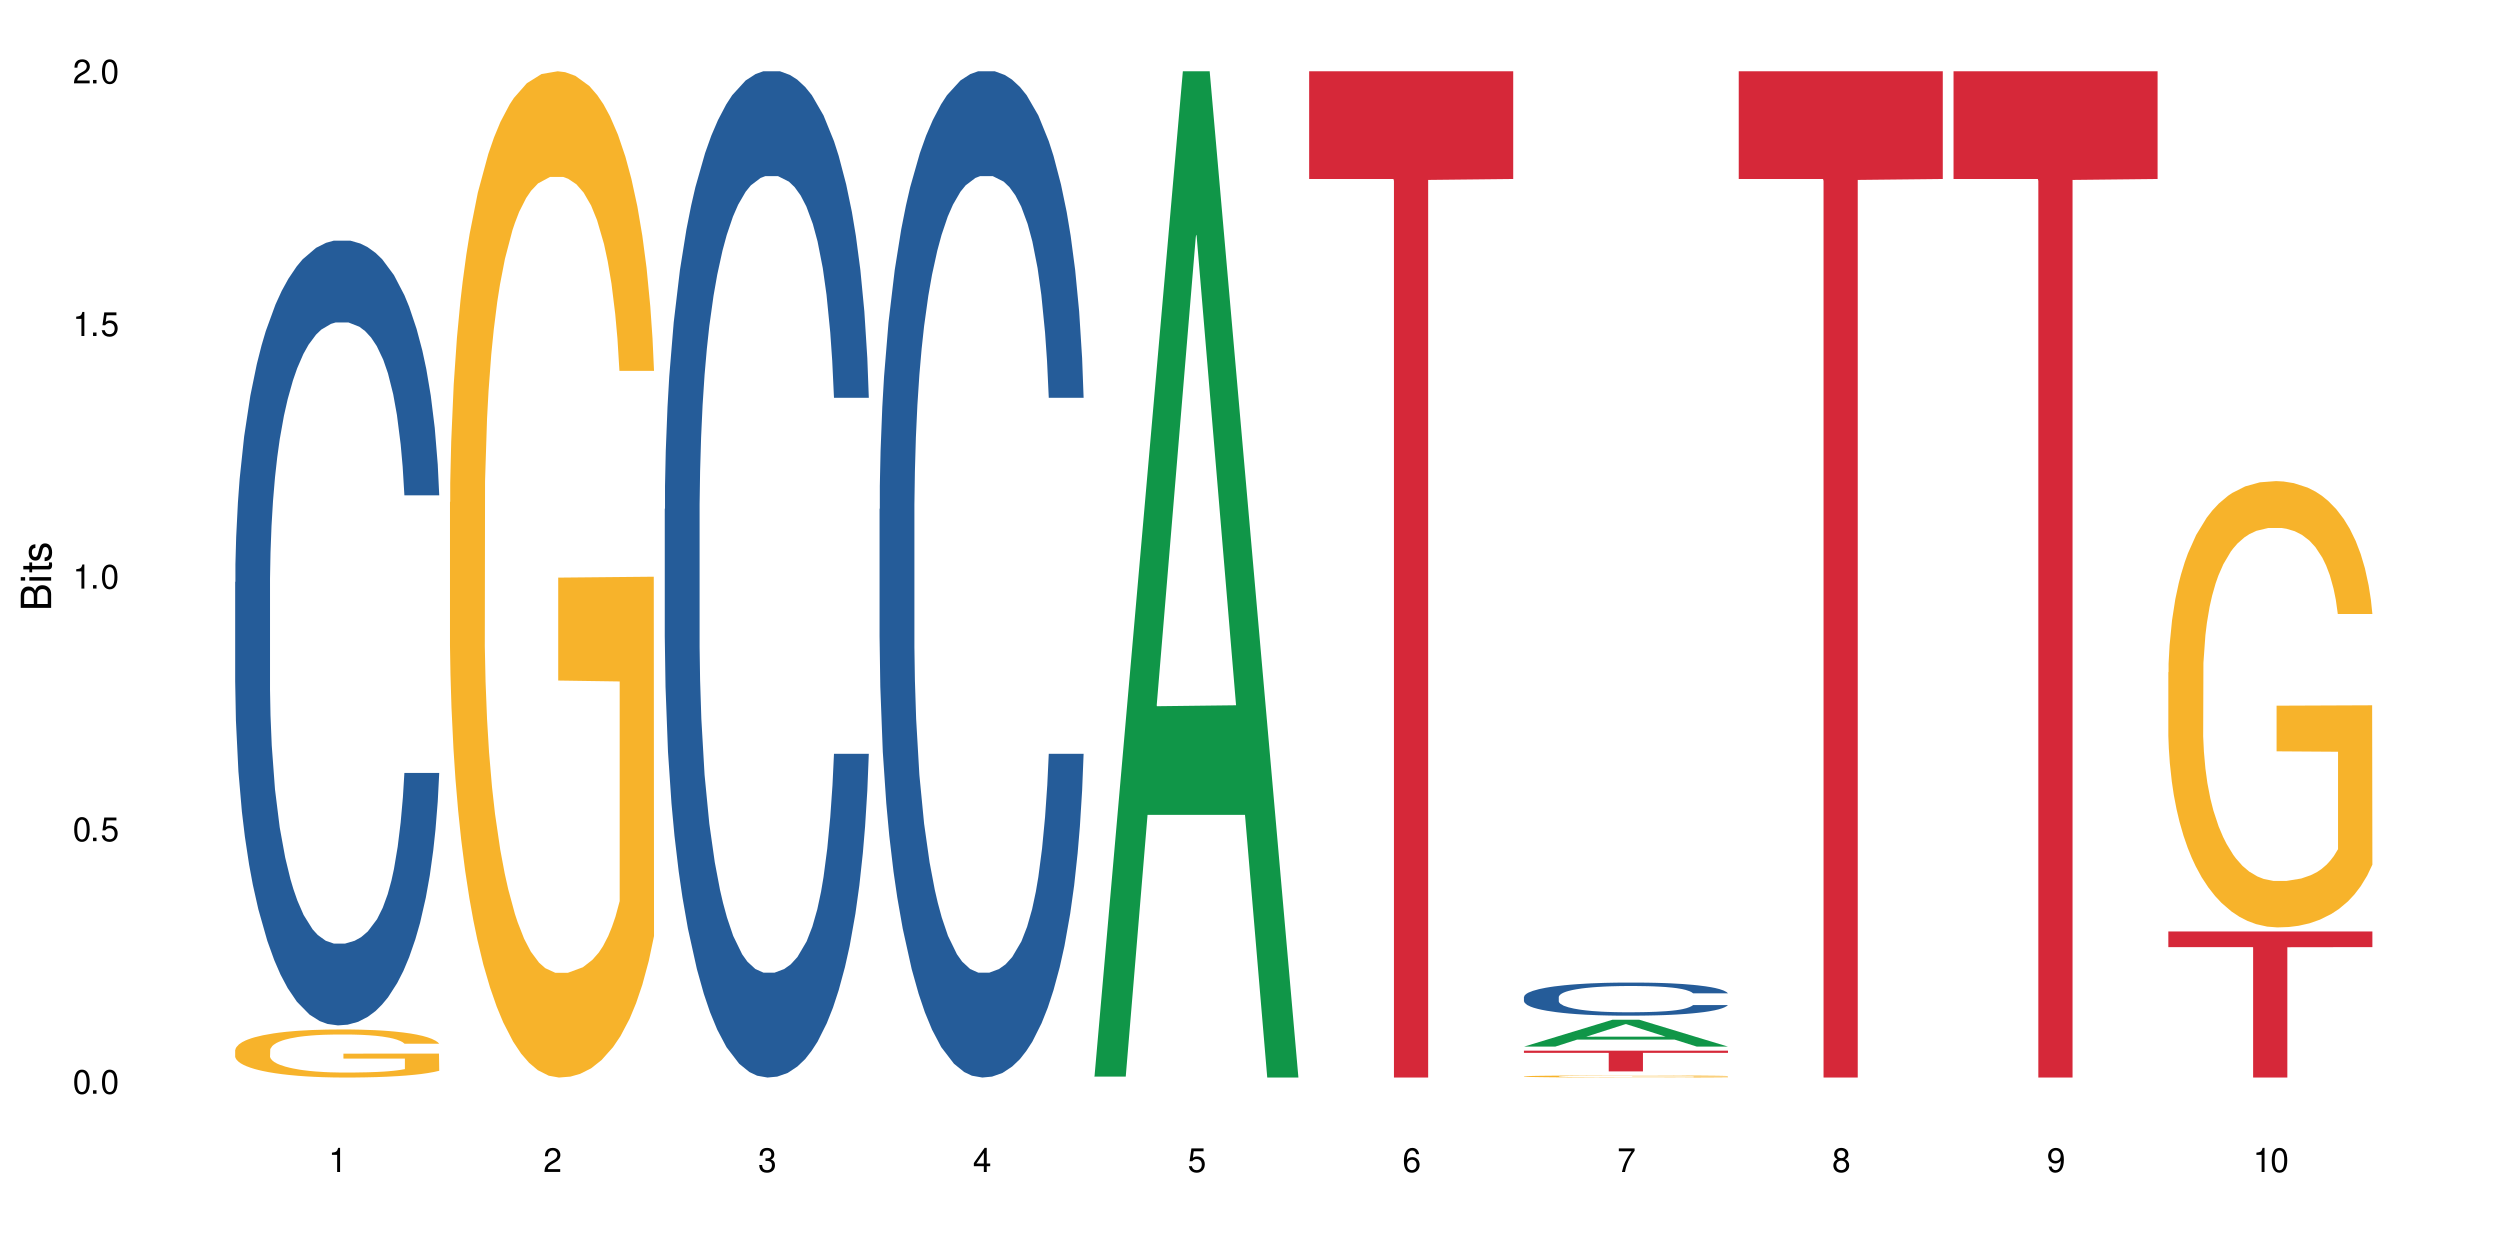 <?xml version="1.0" encoding="UTF-8"?>
<svg xmlns="http://www.w3.org/2000/svg" xmlns:xlink="http://www.w3.org/1999/xlink" width="720" height="360" viewBox="0 0 720 360">
<defs>
<g>
<g id="glyph-0-0">
</g>
<g id="glyph-0-1">
<path d="M 2.641 -6.938 C 2 -6.938 1.422 -6.656 1.078 -6.172 C 0.641 -5.562 0.406 -4.641 0.406 -3.359 C 0.406 -1.016 1.188 0.219 2.641 0.219 C 4.078 0.219 4.859 -1.016 4.859 -3.297 C 4.859 -4.641 4.656 -5.547 4.203 -6.172 C 3.844 -6.656 3.281 -6.938 2.641 -6.938 Z M 2.641 -6.188 C 3.547 -6.188 4 -5.25 4 -3.375 C 4 -1.406 3.562 -0.484 2.625 -0.484 C 1.734 -0.484 1.281 -1.438 1.281 -3.344 C 1.281 -5.25 1.734 -6.188 2.641 -6.188 Z M 2.641 -6.188 "/>
</g>
<g id="glyph-0-2">
<path d="M 1.828 -1 L 0.828 -1 L 0.828 0 L 1.828 0 Z M 1.828 -1 "/>
</g>
<g id="glyph-0-3">
<path d="M 4.562 -6.797 L 1.062 -6.797 L 0.547 -3.094 L 1.328 -3.094 C 1.719 -3.562 2.047 -3.734 2.578 -3.734 C 3.484 -3.734 4.062 -3.109 4.062 -2.094 C 4.062 -1.125 3.484 -0.531 2.578 -0.531 C 1.828 -0.531 1.375 -0.906 1.188 -1.672 L 0.328 -1.672 C 0.453 -1.109 0.547 -0.844 0.75 -0.594 C 1.125 -0.078 1.828 0.219 2.594 0.219 C 3.969 0.219 4.922 -0.781 4.922 -2.219 C 4.922 -3.562 4.031 -4.484 2.719 -4.484 C 2.25 -4.484 1.859 -4.359 1.469 -4.062 L 1.734 -5.969 L 4.562 -5.969 Z M 4.562 -6.797 "/>
</g>
<g id="glyph-0-4">
<path d="M 2.484 -4.938 L 2.484 0 L 3.328 0 L 3.328 -6.938 L 2.766 -6.938 C 2.469 -5.875 2.281 -5.734 0.984 -5.562 L 0.984 -4.938 Z M 2.484 -4.938 "/>
</g>
<g id="glyph-0-5">
<path d="M 4.859 -0.828 L 1.281 -0.828 C 1.359 -1.406 1.672 -1.781 2.5 -2.281 L 3.469 -2.828 C 4.406 -3.344 4.906 -4.062 4.906 -4.906 C 4.906 -5.484 4.672 -6.031 4.266 -6.406 C 3.859 -6.766 3.375 -6.938 2.719 -6.938 C 1.859 -6.938 1.219 -6.625 0.844 -6.031 C 0.609 -5.672 0.5 -5.234 0.484 -4.531 L 1.328 -4.531 C 1.359 -5.016 1.406 -5.281 1.531 -5.516 C 1.75 -5.938 2.188 -6.203 2.703 -6.203 C 3.469 -6.203 4.031 -5.641 4.031 -4.891 C 4.031 -4.344 3.719 -3.859 3.125 -3.516 L 2.234 -3 C 0.812 -2.172 0.406 -1.531 0.328 -0.016 L 4.859 -0.016 Z M 4.859 -0.828 "/>
</g>
<g id="glyph-0-6">
<path d="M 2.125 -3.188 L 2.578 -3.188 C 3.5 -3.188 3.984 -2.766 3.984 -1.922 C 3.984 -1.062 3.469 -0.531 2.594 -0.531 C 1.656 -0.531 1.203 -1 1.156 -2.016 L 0.312 -2.016 C 0.344 -1.453 0.438 -1.094 0.609 -0.781 C 0.953 -0.109 1.625 0.219 2.547 0.219 C 3.953 0.219 4.859 -0.625 4.859 -1.938 C 4.859 -2.828 4.516 -3.297 3.703 -3.594 C 4.344 -3.844 4.656 -4.328 4.656 -5.031 C 4.656 -6.219 3.875 -6.938 2.578 -6.938 C 1.203 -6.938 0.484 -6.172 0.453 -4.703 L 1.297 -4.703 C 1.312 -5.125 1.344 -5.359 1.453 -5.578 C 1.641 -5.969 2.062 -6.203 2.594 -6.203 C 3.344 -6.203 3.797 -5.75 3.797 -5 C 3.797 -4.516 3.609 -4.219 3.25 -4.047 C 3.016 -3.953 2.703 -3.922 2.125 -3.906 Z M 2.125 -3.188 "/>
</g>
<g id="glyph-0-7">
<path d="M 3.141 -1.672 L 3.141 0 L 3.984 0 L 3.984 -1.672 L 4.984 -1.672 L 4.984 -2.438 L 3.984 -2.438 L 3.984 -6.938 L 3.359 -6.938 L 0.266 -2.578 L 0.266 -1.672 Z M 3.141 -2.438 L 1 -2.438 L 3.141 -5.5 Z M 3.141 -2.438 "/>
</g>
<g id="glyph-0-8">
<path d="M 4.781 -5.125 C 4.609 -6.266 3.891 -6.938 2.844 -6.938 C 2.094 -6.938 1.422 -6.578 1.031 -5.953 C 0.594 -5.266 0.406 -4.422 0.406 -3.172 C 0.406 -2 0.578 -1.25 0.984 -0.641 C 1.359 -0.078 1.953 0.219 2.703 0.219 C 3.984 0.219 4.922 -0.75 4.922 -2.094 C 4.922 -3.375 4.062 -4.281 2.844 -4.281 C 2.172 -4.281 1.641 -4.031 1.281 -3.516 C 1.281 -5.234 1.828 -6.188 2.797 -6.188 C 3.391 -6.188 3.797 -5.797 3.938 -5.125 Z M 2.734 -3.531 C 3.547 -3.531 4.062 -2.953 4.062 -2.031 C 4.062 -1.156 3.484 -0.531 2.703 -0.531 C 1.922 -0.531 1.328 -1.188 1.328 -2.078 C 1.328 -2.938 1.906 -3.531 2.734 -3.531 Z M 2.734 -3.531 "/>
</g>
<g id="glyph-0-9">
<path d="M 4.984 -6.797 L 0.438 -6.797 L 0.438 -5.969 L 4.109 -5.969 C 2.5 -3.656 1.828 -2.234 1.328 0 L 2.219 0 C 2.594 -2.172 3.453 -4.047 4.984 -6.094 Z M 4.984 -6.797 "/>
</g>
<g id="glyph-0-10">
<path d="M 3.75 -3.656 C 4.469 -4.094 4.688 -4.438 4.688 -5.078 C 4.688 -6.172 3.844 -6.938 2.641 -6.938 C 1.438 -6.938 0.594 -6.172 0.594 -5.094 C 0.594 -4.438 0.812 -4.094 1.516 -3.656 C 0.734 -3.266 0.359 -2.703 0.359 -1.922 C 0.359 -0.656 1.281 0.219 2.641 0.219 C 3.984 0.219 4.922 -0.656 4.922 -1.922 C 4.922 -2.703 4.531 -3.266 3.75 -3.656 Z M 2.641 -6.188 C 3.359 -6.188 3.812 -5.75 3.812 -5.062 C 3.812 -4.406 3.344 -3.984 2.641 -3.984 C 1.922 -3.984 1.453 -4.406 1.453 -5.078 C 1.453 -5.75 1.922 -6.188 2.641 -6.188 Z M 2.641 -3.266 C 3.484 -3.266 4.062 -2.719 4.062 -1.906 C 4.062 -1.078 3.484 -0.531 2.625 -0.531 C 1.797 -0.531 1.219 -1.094 1.219 -1.906 C 1.219 -2.719 1.781 -3.266 2.641 -3.266 Z M 2.641 -3.266 "/>
</g>
<g id="glyph-0-11">
<path d="M 0.516 -1.578 C 0.672 -0.453 1.406 0.219 2.438 0.219 C 3.188 0.219 3.859 -0.141 4.266 -0.766 C 4.688 -1.453 4.891 -2.297 4.891 -3.547 C 4.891 -4.719 4.703 -5.453 4.312 -6.078 C 3.938 -6.641 3.344 -6.938 2.594 -6.938 C 1.297 -6.938 0.359 -5.969 0.359 -4.625 C 0.359 -3.344 1.234 -2.453 2.453 -2.453 C 3.094 -2.453 3.578 -2.672 4.016 -3.203 C 4 -1.484 3.469 -0.531 2.5 -0.531 C 1.906 -0.531 1.484 -0.906 1.359 -1.578 Z M 2.578 -6.203 C 3.375 -6.203 3.969 -5.531 3.969 -4.641 C 3.969 -3.797 3.391 -3.188 2.547 -3.188 C 1.734 -3.188 1.234 -3.766 1.234 -4.688 C 1.234 -5.562 1.797 -6.203 2.578 -6.203 Z M 2.578 -6.203 "/>
</g>
<g id="glyph-1-0">
</g>
<g id="glyph-1-1">
<path d="M 0 -0.953 L 0 -4.891 C 0 -5.719 -0.234 -6.344 -0.734 -6.797 C -1.188 -7.234 -1.812 -7.469 -2.5 -7.469 C -3.547 -7.469 -4.188 -7 -4.625 -5.875 C -4.984 -6.688 -5.625 -7.094 -6.531 -7.094 C -7.172 -7.094 -7.734 -6.859 -8.141 -6.391 C -8.562 -5.922 -8.75 -5.344 -8.75 -4.5 L -8.75 -0.953 Z M -4.984 -2.062 L -7.766 -2.062 L -7.766 -4.219 C -7.766 -4.844 -7.688 -5.203 -7.453 -5.5 C -7.219 -5.812 -6.859 -5.969 -6.375 -5.969 C -5.891 -5.969 -5.531 -5.812 -5.297 -5.5 C -5.062 -5.203 -4.984 -4.844 -4.984 -4.219 Z M -0.984 -2.062 L -4 -2.062 L -4 -4.781 C -4 -5.766 -3.438 -6.359 -2.484 -6.359 C -1.547 -6.359 -0.984 -5.766 -0.984 -4.781 Z M -0.984 -2.062 "/>
</g>
<g id="glyph-1-2">
<path d="M -6.281 -1.797 L -6.281 -0.797 L 0 -0.797 L 0 -1.797 Z M -8.75 -1.797 L -8.75 -0.797 L -7.484 -0.797 L -7.484 -1.797 Z M -8.75 -1.797 "/>
</g>
<g id="glyph-1-3">
<path d="M -6.281 -3.047 L -6.281 -2.016 L -8.016 -2.016 L -8.016 -1.016 L -6.281 -1.016 L -6.281 -0.172 L -5.469 -0.172 L -5.469 -1.016 L -0.719 -1.016 C -0.078 -1.016 0.281 -1.453 0.281 -2.234 C 0.281 -2.5 0.25 -2.719 0.188 -3.047 L -0.641 -3.047 C -0.609 -2.906 -0.594 -2.766 -0.594 -2.562 C -0.594 -2.141 -0.719 -2.016 -1.156 -2.016 L -5.469 -2.016 L -5.469 -3.047 Z M -6.281 -3.047 "/>
</g>
<g id="glyph-1-4">
<path d="M -4.531 -5.25 C -5.766 -5.25 -6.469 -4.422 -6.469 -2.969 C -6.469 -1.516 -5.719 -0.562 -4.547 -0.562 C -3.562 -0.562 -3.094 -1.062 -2.734 -2.562 L -2.516 -3.484 C -2.344 -4.188 -2.094 -4.469 -1.641 -4.469 C -1.047 -4.469 -0.641 -3.875 -0.641 -3 C -0.641 -2.453 -0.797 -2 -1.062 -1.75 C -1.25 -1.594 -1.422 -1.531 -1.875 -1.469 L -1.875 -0.406 C -0.422 -0.453 0.281 -1.266 0.281 -2.922 C 0.281 -4.5 -0.5 -5.516 -1.719 -5.516 C -2.656 -5.516 -3.172 -4.984 -3.469 -3.734 L -3.703 -2.766 C -3.891 -1.953 -4.156 -1.609 -4.594 -1.609 C -5.188 -1.609 -5.547 -2.125 -5.547 -2.938 C -5.547 -3.75 -5.203 -4.172 -4.531 -4.203 Z M -4.531 -5.25 "/>
</g>
</g>
</defs>
<rect x="-72" y="-36" width="864" height="432" fill="rgb(100%, 100%, 100%)" fill-opacity="1"/>
<path fill-rule="nonzero" fill="rgb(14.51%, 36.078%, 60%)" fill-opacity="1" d="M 67.73 167.648 L 67.801 167.441 L 67.801 162.48 L 68.02 154.633 L 68.52 144.715 L 69.02 137.898 L 70.312 125.711 L 72.102 113.934 L 73.965 104.844 L 75.328 99.473 L 76.547 95.344 L 79.34 87.699 L 81.133 83.773 L 83.066 80.262 L 85.434 76.75 L 87.152 74.684 L 91.023 71.379 L 93.891 69.934 L 96.113 69.312 L 100.914 69.312 L 103.781 70.137 L 105.859 71.172 L 108.152 72.824 L 110.086 74.684 L 113.457 79.227 L 116.465 85.012 L 117.828 88.316 L 119.977 94.723 L 121.625 100.918 L 122.773 106.289 L 124.062 113.934 L 125.207 123.23 L 126.07 133.766 L 126.5 142.648 L 116.465 142.648 L 115.965 134.387 L 115.391 127.984 L 114.316 119.512 L 113.238 113.523 L 111.734 107.531 L 110.375 103.605 L 108.512 99.68 L 106.863 97.203 L 105.141 95.344 L 103.492 94.102 L 100.34 92.863 L 96.684 92.863 L 95.324 93.277 L 92.527 94.93 L 91.023 96.375 L 88.871 99.266 L 87.367 101.953 L 85.578 106.086 L 84.359 109.598 L 82.852 114.969 L 81.777 119.719 L 80.559 126.535 L 79.844 131.699 L 79.199 137.484 L 78.625 144.305 L 78.195 151.535 L 77.906 159.176 L 77.766 166.613 L 77.766 198.637 L 77.906 206.07 L 78.266 214.75 L 79.199 227.352 L 80.559 238.301 L 82.137 246.977 L 83.641 253.172 L 84.5 256.066 L 85.648 259.371 L 87.441 263.504 L 90.02 267.633 L 91.523 269.289 L 93.816 270.941 L 96.184 271.766 L 99.336 271.766 L 102.133 270.941 L 103.996 269.906 L 105.93 268.254 L 108.582 264.742 L 110.23 261.438 L 111.664 257.512 L 112.738 253.586 L 113.457 250.281 L 114.531 243.879 L 115.391 236.852 L 116.035 229.621 L 116.465 222.598 L 126.5 222.598 L 126.07 230.863 L 125.422 238.918 L 124.777 244.91 L 123.777 252.141 L 122.629 258.543 L 120.98 265.773 L 119.617 270.527 L 117.828 275.691 L 116.18 279.617 L 114.387 283.129 L 111.734 287.262 L 110.016 289.324 L 108.152 291.184 L 105.93 292.84 L 103.137 294.285 L 100.125 295.109 L 97.328 295.316 L 94.32 294.902 L 92.098 294.078 L 89.16 292.219 L 85.504 288.5 L 82.852 284.574 L 80.773 280.648 L 78.984 276.52 L 76.977 270.941 L 74.395 261.852 L 72.82 254.828 L 71.746 249.043 L 70.527 240.984 L 69.664 233.754 L 68.664 222.188 L 67.945 207.52 L 67.73 196.156 Z M 67.73 167.648 "/>
<path fill-rule="nonzero" fill="rgb(96.863%, 70.196%, 16.863%)" fill-opacity="1" d="M 67.73 302.414 L 67.801 302.402 L 67.801 302.148 L 68.09 301.578 L 68.805 300.793 L 69.738 300.148 L 70.742 299.645 L 71.387 299.379 L 72.461 299 L 73.395 298.719 L 75.758 298.152 L 78.77 297.621 L 80.418 297.391 L 82.281 297.176 L 84.93 296.938 L 86.148 296.848 L 89.875 296.645 L 94.105 296.52 L 98.762 296.48 L 100.914 296.492 L 103.852 296.543 L 107.863 296.684 L 110.16 296.809 L 111.949 296.938 L 113.812 297.102 L 116.105 297.355 L 118.258 297.656 L 119.977 297.961 L 121.695 298.34 L 123.129 298.746 L 124.348 299.188 L 125.422 299.719 L 126.07 300.16 L 126.5 300.605 L 116.535 300.605 L 115.965 300.16 L 115.32 299.82 L 114.242 299.402 L 113.168 299.098 L 112.094 298.859 L 110.086 298.531 L 108.367 298.328 L 106.215 298.152 L 104.137 298.035 L 101.773 297.961 L 100.34 297.938 L 96.543 297.938 L 93.102 298.023 L 91.094 298.125 L 89.66 298.227 L 87.656 298.418 L 86.438 298.566 L 85.719 298.668 L 83.57 299.062 L 82.137 299.414 L 81.348 299.656 L 80.344 300.035 L 79.629 300.379 L 78.84 300.883 L 78.41 301.262 L 77.836 302.121 L 77.766 304.398 L 77.98 304.879 L 78.41 305.398 L 78.984 305.855 L 79.844 306.336 L 80.703 306.703 L 82.207 307.195 L 83.496 307.523 L 84.5 307.738 L 86.438 308.082 L 87.227 308.195 L 89.09 308.422 L 91.023 308.598 L 93.387 308.75 L 95.18 308.828 L 98.047 308.891 L 101.703 308.891 L 106 308.816 L 108.727 308.715 L 110.59 308.613 L 111.809 308.523 L 113.312 308.383 L 114.387 308.258 L 115.391 308.117 L 116.609 307.902 L 116.609 304.879 L 98.906 304.867 L 98.906 303.449 L 126.426 303.438 L 126.5 308.383 L 124.992 308.727 L 123.129 309.055 L 121.34 309.309 L 119.477 309.523 L 116.824 309.762 L 114.672 309.914 L 111.375 310.094 L 108.367 310.207 L 105.215 310.281 L 102.418 310.32 L 99.121 310.332 L 96.184 310.309 L 93.031 310.23 L 90.52 310.129 L 88.227 310.004 L 85.934 309.84 L 83.066 309.574 L 81.203 309.359 L 79.27 309.094 L 77.336 308.777 L 75.613 308.434 L 74.469 308.168 L 73.32 307.867 L 72.102 307.484 L 70.957 307.055 L 70.098 306.664 L 69.309 306.223 L 68.734 305.805 L 68.16 305.234 L 67.875 304.777 L 67.73 304.387 Z M 67.73 302.414 "/>
<path fill-rule="nonzero" fill="rgb(96.863%, 70.196%, 16.863%)" fill-opacity="1" d="M 129.594 144.652 L 129.664 144.387 L 129.664 139.094 L 129.949 127.184 L 130.668 110.777 L 131.598 97.277 L 132.602 86.691 L 133.246 81.133 L 134.32 73.195 L 135.254 67.371 L 137.617 55.461 L 140.629 44.348 L 142.277 39.582 L 144.141 35.082 L 146.793 30.055 L 148.012 28.203 L 151.738 23.965 L 155.965 21.32 L 160.625 20.527 L 162.773 20.789 L 165.711 21.848 L 169.727 24.762 L 172.02 27.406 L 173.812 30.055 L 175.676 33.496 L 177.969 38.789 L 180.117 45.141 L 181.836 51.492 L 183.559 59.43 L 184.992 67.902 L 186.211 77.164 L 187.285 88.281 L 187.93 97.543 L 188.359 106.805 L 178.398 106.805 L 177.824 97.543 L 177.18 90.398 L 176.105 81.664 L 175.031 75.312 L 173.953 70.281 L 171.949 63.402 L 170.227 59.168 L 168.078 55.461 L 166 53.078 L 163.633 51.492 L 162.199 50.961 L 158.402 50.961 L 154.961 52.816 L 152.957 54.934 L 151.523 57.051 L 149.516 61.02 L 148.297 64.195 L 147.582 66.312 L 145.43 74.516 L 143.996 81.93 L 143.207 86.957 L 142.207 94.898 L 141.488 102.043 L 140.699 112.629 L 140.27 120.57 L 139.695 138.566 L 139.625 186.207 L 139.84 196.262 L 140.27 207.113 L 140.844 216.641 L 141.703 226.699 L 142.562 234.375 L 144.07 244.695 L 145.359 251.578 L 146.363 256.078 L 148.297 263.223 L 149.086 265.605 L 150.949 270.367 L 152.883 274.074 L 155.25 277.25 L 157.039 278.836 L 159.906 280.16 L 163.562 280.16 L 167.863 278.574 L 170.586 276.457 L 172.449 274.34 L 173.668 272.484 L 175.172 269.574 L 176.246 266.926 L 177.25 264.016 L 178.469 259.516 L 178.469 196.262 L 160.766 195.996 L 160.766 166.355 L 188.289 166.09 L 188.359 269.574 L 186.855 276.719 L 184.992 283.602 L 183.199 288.895 L 181.336 293.395 L 178.684 298.422 L 176.535 301.598 L 173.238 305.305 L 170.227 307.688 L 167.074 309.273 L 164.277 310.066 L 160.984 310.332 L 158.043 309.805 L 154.891 308.215 L 152.383 306.098 L 150.09 303.453 L 147.797 300.012 L 144.93 294.453 L 143.066 289.953 L 141.129 284.395 L 139.195 277.777 L 137.477 270.633 L 136.328 265.074 L 135.184 258.723 L 133.965 250.781 L 132.816 241.785 L 131.957 233.578 L 131.168 224.316 L 130.594 215.582 L 130.023 203.672 L 129.734 194.145 L 129.594 185.941 Z M 129.594 144.652 "/>
<path fill-rule="nonzero" fill="rgb(14.51%, 36.078%, 60%)" fill-opacity="1" d="M 191.453 146.621 L 191.523 146.355 L 191.523 140 L 191.738 129.934 L 192.242 117.215 L 192.742 108.477 L 194.031 92.844 L 195.824 77.746 L 197.688 66.09 L 199.051 59.203 L 200.27 53.902 L 203.062 44.102 L 204.855 39.07 L 206.789 34.566 L 209.156 30.062 L 210.875 27.414 L 214.746 23.176 L 217.613 21.32 L 219.832 20.527 L 224.637 20.527 L 227.5 21.586 L 229.582 22.91 L 231.875 25.031 L 233.809 27.414 L 237.176 33.242 L 240.188 40.66 L 241.547 44.898 L 243.699 53.109 L 245.348 61.055 L 246.492 67.945 L 247.785 77.746 L 248.93 89.668 L 249.789 103.176 L 250.219 114.566 L 240.188 114.566 L 239.684 103.973 L 239.113 95.758 L 238.035 84.898 L 236.961 77.215 L 235.457 69.535 L 234.094 64.5 L 232.23 59.469 L 230.582 56.289 L 228.863 53.902 L 227.215 52.316 L 224.062 50.727 L 220.406 50.727 L 219.043 51.254 L 216.25 53.375 L 214.746 55.23 L 212.594 58.938 L 211.09 62.383 L 209.297 67.68 L 208.078 72.184 L 206.574 79.07 L 205.5 85.164 L 204.281 93.906 L 203.566 100.527 L 202.918 107.945 L 202.348 116.688 L 201.918 125.957 L 201.629 135.762 L 201.484 145.297 L 201.484 186.355 L 201.629 195.895 L 201.988 207.02 L 202.918 223.18 L 204.281 237.219 L 205.859 248.344 L 207.363 256.293 L 208.223 260 L 209.371 264.238 L 211.16 269.535 L 213.742 274.836 L 215.246 276.953 L 217.539 279.074 L 219.906 280.133 L 223.059 280.133 L 225.852 279.074 L 227.715 277.75 L 229.652 275.629 L 232.305 271.125 L 233.953 266.887 L 235.387 261.855 L 236.461 256.82 L 237.176 252.582 L 238.254 244.371 L 239.113 235.363 L 239.758 226.094 L 240.188 217.086 L 250.219 217.086 L 249.789 227.684 L 249.145 238.012 L 248.5 245.695 L 247.496 254.969 L 246.352 263.18 L 244.703 272.449 L 243.34 278.543 L 241.547 285.168 L 239.898 290.199 L 238.109 294.703 L 235.457 300 L 233.738 302.648 L 231.875 305.035 L 229.652 307.152 L 226.855 309.008 L 223.848 310.066 L 221.051 310.332 L 218.043 309.801 L 215.82 308.742 L 212.883 306.359 L 209.227 301.59 L 206.574 296.559 L 204.496 291.523 L 202.703 286.227 L 200.699 279.074 L 198.117 267.418 L 196.543 258.41 L 195.465 250.992 L 194.246 240.664 L 193.387 231.391 L 192.383 216.555 L 191.668 197.746 L 191.453 183.18 Z M 191.453 146.621 "/>
<path fill-rule="nonzero" fill="rgb(14.51%, 36.078%, 60%)" fill-opacity="1" d="M 253.312 146.621 L 253.387 146.355 L 253.387 140 L 253.602 129.934 L 254.102 117.215 L 254.605 108.477 L 255.895 92.844 L 257.684 77.746 L 259.547 66.09 L 260.91 59.203 L 262.129 53.902 L 264.922 44.102 L 266.715 39.07 L 268.652 34.566 L 271.016 30.062 L 272.734 27.414 L 276.605 23.176 L 279.473 21.32 L 281.695 20.527 L 286.496 20.527 L 289.363 21.586 L 291.441 22.91 L 293.734 25.031 L 295.668 27.414 L 299.039 33.242 L 302.047 40.66 L 303.41 44.898 L 305.559 53.109 L 307.207 61.055 L 308.355 67.945 L 309.645 77.746 L 310.793 89.668 L 311.652 103.176 L 312.082 114.566 L 302.047 114.566 L 301.547 103.973 L 300.973 95.758 L 299.898 84.898 L 298.824 77.215 L 297.316 69.535 L 295.957 64.5 L 294.094 59.469 L 292.445 56.289 L 290.723 53.902 L 289.074 52.316 L 285.922 50.727 L 282.266 50.727 L 280.906 51.254 L 278.109 53.375 L 276.605 55.23 L 274.457 58.938 L 272.949 62.383 L 271.16 67.68 L 269.941 72.184 L 268.434 79.07 L 267.359 85.164 L 266.141 93.906 L 265.426 100.527 L 264.781 107.945 L 264.207 116.688 L 263.777 125.957 L 263.492 135.762 L 263.348 145.297 L 263.348 186.355 L 263.492 195.895 L 263.848 207.02 L 264.781 223.18 L 266.141 237.219 L 267.719 248.344 L 269.223 256.293 L 270.082 260 L 271.23 264.238 L 273.023 269.535 L 275.602 274.836 L 277.105 276.953 L 279.402 279.074 L 281.766 280.133 L 284.918 280.133 L 287.715 279.074 L 289.578 277.75 L 291.512 275.629 L 294.164 271.125 L 295.812 266.887 L 297.246 261.855 L 298.32 256.82 L 299.039 252.582 L 300.113 244.371 L 300.973 235.363 L 301.617 226.094 L 302.047 217.086 L 312.082 217.086 L 311.652 227.684 L 311.008 238.012 L 310.363 245.695 L 309.359 254.969 L 308.211 263.18 L 306.562 272.449 L 305.203 278.543 L 303.41 285.168 L 301.762 290.199 L 299.969 294.703 L 297.316 300 L 295.598 302.648 L 293.734 305.035 L 291.512 307.152 L 288.719 309.008 L 285.707 310.066 L 282.914 310.332 L 279.902 309.801 L 277.68 308.742 L 274.742 306.359 L 271.086 301.59 L 268.434 296.559 L 266.355 291.523 L 264.566 286.227 L 262.559 279.074 L 259.98 267.418 L 258.402 258.41 L 257.328 250.992 L 256.109 240.664 L 255.25 231.391 L 254.246 216.555 L 253.527 197.746 L 253.312 183.18 Z M 253.312 146.621 "/>
<path fill-rule="nonzero" fill="rgb(6.275%, 58.824%, 28.235%)" fill-opacity="1" d="M 315.176 310.059 L 315.238 309.789 L 340.664 20.527 L 348.387 20.527 L 373.941 310.332 L 364.965 310.332 L 358.559 234.684 L 330.496 234.684 L 324.215 310.059 L 315.176 310.059 L 333.195 203.391 L 355.984 203.117 L 344.621 67.875 L 344.496 67.602 L 344.371 68.418 L 333.133 203.117 L 333.195 203.391 Z M 315.176 310.059 "/>
<path fill-rule="nonzero" fill="rgb(83.922%, 15.686%, 22.353%)" fill-opacity="1" d="M 377.035 20.527 L 435.805 20.527 L 435.805 51.547 L 411.312 51.82 L 411.312 310.332 L 401.457 310.332 L 401.457 52.094 L 401.312 51.547 L 377.035 51.547 Z M 377.035 20.527 "/>
<path fill-rule="nonzero" fill="rgb(6.275%, 58.824%, 28.235%)" fill-opacity="1" d="M 438.895 301.418 L 438.957 301.414 L 464.387 293.684 L 472.109 293.684 L 497.664 301.426 L 488.688 301.426 L 482.281 299.406 L 454.215 299.406 L 447.938 301.418 L 438.895 301.418 L 456.914 298.57 L 479.707 298.562 L 468.344 294.949 L 468.219 294.941 L 468.09 294.965 L 456.852 298.562 L 456.914 298.57 Z M 438.895 301.418 "/>
<path fill-rule="nonzero" fill="rgb(14.51%, 36.078%, 60%)" fill-opacity="1" d="M 438.895 287.133 L 438.969 287.125 L 438.969 286.914 L 439.184 286.582 L 439.684 286.164 L 440.188 285.875 L 441.477 285.363 L 443.27 284.863 L 445.133 284.48 L 446.492 284.254 L 447.711 284.078 L 450.508 283.758 L 452.297 283.59 L 454.234 283.441 L 456.598 283.297 L 458.316 283.207 L 462.188 283.066 L 465.055 283.008 L 467.277 282.98 L 472.078 282.98 L 474.945 283.016 L 477.023 283.059 L 479.316 283.129 L 481.254 283.207 L 484.621 283.398 L 487.629 283.645 L 488.992 283.785 L 491.141 284.055 L 492.789 284.316 L 493.938 284.543 L 495.227 284.863 L 496.375 285.258 L 497.234 285.703 L 497.664 286.078 L 487.629 286.078 L 487.129 285.727 L 486.555 285.457 L 485.48 285.102 L 484.406 284.848 L 482.898 284.594 L 481.539 284.43 L 479.676 284.262 L 478.027 284.16 L 476.309 284.078 L 474.66 284.027 L 471.504 283.977 L 467.852 283.977 L 466.488 283.992 L 463.691 284.062 L 462.188 284.125 L 460.039 284.246 L 458.535 284.359 L 456.742 284.535 L 455.523 284.68 L 454.02 284.91 L 452.941 285.109 L 451.727 285.398 L 451.008 285.613 L 450.363 285.859 L 449.789 286.148 L 449.359 286.453 L 449.074 286.773 L 448.93 287.09 L 448.93 288.441 L 449.074 288.754 L 449.43 289.121 L 450.363 289.652 L 451.727 290.113 L 453.301 290.48 L 454.805 290.742 L 455.668 290.863 L 456.812 291.004 L 458.605 291.18 L 461.184 291.352 L 462.691 291.422 L 464.984 291.492 L 467.348 291.527 L 470.5 291.527 L 473.297 291.492 L 475.16 291.449 L 477.094 291.379 L 479.746 291.23 L 481.395 291.09 L 482.828 290.926 L 483.902 290.758 L 484.621 290.621 L 485.695 290.352 L 486.555 290.055 L 487.199 289.746 L 487.629 289.453 L 497.664 289.453 L 497.234 289.801 L 496.59 290.141 L 495.945 290.395 L 494.941 290.699 L 493.793 290.969 L 492.145 291.273 L 490.785 291.477 L 488.992 291.691 L 487.344 291.859 L 485.551 292.008 L 482.898 292.18 L 481.18 292.27 L 479.316 292.348 L 477.094 292.418 L 474.301 292.477 L 471.289 292.512 L 468.496 292.52 L 465.484 292.504 L 463.262 292.469 L 460.324 292.391 L 456.668 292.234 L 454.02 292.066 L 451.941 291.902 L 450.148 291.727 L 448.141 291.492 L 445.562 291.109 L 443.984 290.812 L 442.91 290.566 L 441.691 290.227 L 440.832 289.922 L 439.828 289.434 L 439.109 288.816 L 438.895 288.336 Z M 438.895 287.133 "/>
<path fill-rule="nonzero" fill="rgb(96.863%, 70.196%, 16.863%)" fill-opacity="1" d="M 438.895 309.984 L 438.969 309.984 L 438.969 309.973 L 439.254 309.949 L 439.973 309.914 L 440.902 309.887 L 441.906 309.863 L 442.551 309.852 L 443.625 309.836 L 444.559 309.824 L 446.922 309.801 L 449.934 309.777 L 451.582 309.766 L 453.445 309.758 L 456.098 309.746 L 457.316 309.742 L 461.043 309.734 L 465.27 309.727 L 472.078 309.727 L 475.016 309.73 L 479.031 309.734 L 481.324 309.742 L 483.117 309.746 L 484.98 309.754 L 487.273 309.766 L 489.422 309.777 L 491.141 309.793 L 492.863 309.809 L 494.297 309.824 L 495.516 309.844 L 496.59 309.867 L 497.234 309.887 L 497.664 309.906 L 487.703 309.906 L 487.129 309.887 L 486.484 309.871 L 485.41 309.855 L 484.332 309.84 L 483.258 309.832 L 481.254 309.816 L 479.531 309.809 L 477.383 309.801 L 475.305 309.793 L 472.938 309.793 L 471.504 309.789 L 467.707 309.789 L 464.266 309.793 L 462.262 309.797 L 460.828 309.805 L 458.82 309.812 L 457.602 309.816 L 456.887 309.824 L 454.734 309.84 L 453.301 309.855 L 452.512 309.867 L 451.512 309.883 L 450.793 309.898 L 450.004 309.918 L 449.574 309.938 L 449 309.973 L 448.93 310.074 L 449.145 310.094 L 449.574 310.117 L 450.148 310.137 L 451.008 310.156 L 451.867 310.172 L 453.375 310.195 L 454.664 310.211 L 455.668 310.219 L 457.602 310.234 L 458.391 310.238 L 460.254 310.25 L 462.188 310.258 L 464.555 310.262 L 466.344 310.266 L 469.211 310.27 L 472.867 310.27 L 477.168 310.266 L 479.891 310.262 L 481.754 310.258 L 482.973 310.254 L 484.477 310.246 L 485.551 310.242 L 486.555 310.234 L 487.773 310.227 L 487.773 310.094 L 470.07 310.094 L 470.07 310.031 L 497.594 310.031 L 497.664 310.246 L 496.16 310.262 L 494.297 310.277 L 492.504 310.289 L 490.641 310.297 L 487.988 310.309 L 485.84 310.312 L 482.543 310.32 L 479.531 310.328 L 476.379 310.332 L 467.348 310.332 L 464.195 310.328 L 461.688 310.324 L 459.395 310.316 L 457.102 310.312 L 454.234 310.301 L 452.371 310.289 L 450.434 310.277 L 448.5 310.266 L 446.781 310.25 L 445.633 310.238 L 444.484 310.223 L 443.27 310.207 L 442.121 310.188 L 441.262 310.172 L 440.473 310.152 L 439.898 310.133 L 439.328 310.109 L 439.039 310.09 L 438.895 310.074 Z M 438.895 309.984 "/>
<path fill-rule="nonzero" fill="rgb(83.922%, 15.686%, 22.353%)" fill-opacity="1" d="M 438.895 302.59 L 497.664 302.59 L 497.664 303.23 L 473.172 303.234 L 473.172 308.562 L 463.316 308.562 L 463.316 303.242 L 463.176 303.23 L 438.895 303.23 Z M 438.895 302.59 "/>
<path fill-rule="nonzero" fill="rgb(83.922%, 15.686%, 22.353%)" fill-opacity="1" d="M 500.758 20.527 L 559.523 20.527 L 559.523 51.547 L 535.031 51.82 L 535.031 310.332 L 525.18 310.332 L 525.18 52.094 L 525.035 51.547 L 500.758 51.547 Z M 500.758 20.527 "/>
<path fill-rule="nonzero" fill="rgb(83.922%, 15.686%, 22.353%)" fill-opacity="1" d="M 562.617 20.527 L 621.387 20.527 L 621.387 51.547 L 596.895 51.82 L 596.895 310.332 L 587.039 310.332 L 587.039 52.094 L 586.895 51.547 L 562.617 51.547 Z M 562.617 20.527 "/>
<path fill-rule="nonzero" fill="rgb(96.863%, 70.196%, 16.863%)" fill-opacity="1" d="M 624.48 193.609 L 624.551 193.492 L 624.551 191.145 L 624.836 185.863 L 625.555 178.586 L 626.484 172.598 L 627.488 167.902 L 628.133 165.438 L 629.207 161.914 L 630.141 159.332 L 632.504 154.051 L 635.516 149.121 L 637.164 147.008 L 639.027 145.012 L 641.68 142.781 L 642.898 141.961 L 646.625 140.082 L 650.852 138.906 L 655.512 138.555 L 657.66 138.672 L 660.598 139.141 L 664.613 140.434 L 666.906 141.605 L 668.699 142.781 L 670.562 144.309 L 672.855 146.656 L 675.004 149.473 L 676.727 152.289 L 678.445 155.812 L 679.879 159.566 L 681.098 163.676 L 682.172 168.605 L 682.816 172.715 L 683.246 176.824 L 673.285 176.824 L 672.711 172.715 L 672.066 169.547 L 670.992 165.672 L 669.918 162.855 L 668.84 160.625 L 666.836 157.57 L 665.113 155.695 L 662.965 154.051 L 660.887 152.992 L 658.52 152.289 L 657.086 152.055 L 653.289 152.055 L 649.848 152.875 L 647.844 153.816 L 646.41 154.754 L 644.402 156.516 L 643.184 157.926 L 642.469 158.863 L 640.316 162.504 L 638.883 165.789 L 638.098 168.02 L 637.094 171.543 L 636.375 174.711 L 635.586 179.406 L 635.156 182.93 L 634.586 190.91 L 634.512 212.043 L 634.727 216.504 L 635.156 221.316 L 635.73 225.543 L 636.59 230 L 637.449 233.406 L 638.957 237.984 L 640.246 241.035 L 641.25 243.031 L 643.184 246.203 L 643.973 247.258 L 645.836 249.371 L 647.77 251.016 L 650.137 252.422 L 651.926 253.129 L 654.793 253.715 L 658.449 253.715 L 662.75 253.012 L 665.473 252.07 L 667.336 251.133 L 668.555 250.309 L 670.059 249.02 L 671.133 247.844 L 672.137 246.555 L 673.355 244.559 L 673.355 216.504 L 655.656 216.383 L 655.656 203.238 L 683.176 203.121 L 683.246 249.02 L 681.742 252.188 L 679.879 255.242 L 678.086 257.59 L 676.223 259.586 L 673.57 261.816 L 671.422 263.223 L 668.125 264.867 L 665.113 265.922 L 661.961 266.629 L 659.168 266.98 L 655.871 267.098 L 652.93 266.863 L 649.777 266.156 L 647.27 265.219 L 644.977 264.047 L 642.684 262.52 L 639.816 260.055 L 637.953 258.059 L 636.016 255.594 L 634.082 252.656 L 632.363 249.488 L 631.215 247.023 L 630.07 244.207 L 628.852 240.684 L 627.703 236.691 L 626.844 233.055 L 626.055 228.945 L 625.48 225.07 L 624.91 219.789 L 624.621 215.562 L 624.48 211.922 Z M 624.48 193.609 "/>
<path fill-rule="nonzero" fill="rgb(83.922%, 15.686%, 22.353%)" fill-opacity="1" d="M 624.48 268.262 L 683.246 268.262 L 683.246 272.766 L 658.754 272.805 L 658.754 310.332 L 648.898 310.332 L 648.898 272.844 L 648.758 272.766 L 624.48 272.766 Z M 624.48 268.262 "/>
<g fill="rgb(0%, 0%, 0%)" fill-opacity="1">
<use xlink:href="#glyph-0-1" x="20.965" y="314.993"/>
<use xlink:href="#glyph-0-2" x="25.965" y="314.993"/>
<use xlink:href="#glyph-0-1" x="28.965" y="314.993"/>
</g>
<g fill="rgb(0%, 0%, 0%)" fill-opacity="1">
<use xlink:href="#glyph-0-1" x="20.965" y="242.251"/>
<use xlink:href="#glyph-0-2" x="25.965" y="242.251"/>
<use xlink:href="#glyph-0-3" x="28.965" y="242.251"/>
</g>
<g fill="rgb(0%, 0%, 0%)" fill-opacity="1">
<use xlink:href="#glyph-0-4" x="20.965" y="169.509"/>
<use xlink:href="#glyph-0-2" x="25.965" y="169.509"/>
<use xlink:href="#glyph-0-1" x="28.965" y="169.509"/>
</g>
<g fill="rgb(0%, 0%, 0%)" fill-opacity="1">
<use xlink:href="#glyph-0-4" x="20.965" y="96.767"/>
<use xlink:href="#glyph-0-2" x="25.965" y="96.767"/>
<use xlink:href="#glyph-0-3" x="28.965" y="96.767"/>
</g>
<g fill="rgb(0%, 0%, 0%)" fill-opacity="1">
<use xlink:href="#glyph-0-5" x="20.965" y="24.024"/>
<use xlink:href="#glyph-0-2" x="25.965" y="24.024"/>
<use xlink:href="#glyph-0-1" x="28.965" y="24.024"/>
</g>
<g fill="rgb(0%, 0%, 0%)" fill-opacity="1">
<use xlink:href="#glyph-0-4" x="94.613" y="337.532"/>
</g>
<g fill="rgb(0%, 0%, 0%)" fill-opacity="1">
<use xlink:href="#glyph-0-5" x="156.477" y="337.532"/>
</g>
<g fill="rgb(0%, 0%, 0%)" fill-opacity="1">
<use xlink:href="#glyph-0-6" x="218.336" y="337.532"/>
</g>
<g fill="rgb(0%, 0%, 0%)" fill-opacity="1">
<use xlink:href="#glyph-0-7" x="280.199" y="337.532"/>
</g>
<g fill="rgb(0%, 0%, 0%)" fill-opacity="1">
<use xlink:href="#glyph-0-3" x="342.059" y="337.532"/>
</g>
<g fill="rgb(0%, 0%, 0%)" fill-opacity="1">
<use xlink:href="#glyph-0-8" x="403.918" y="337.532"/>
</g>
<g fill="rgb(0%, 0%, 0%)" fill-opacity="1">
<use xlink:href="#glyph-0-9" x="465.781" y="337.532"/>
</g>
<g fill="rgb(0%, 0%, 0%)" fill-opacity="1">
<use xlink:href="#glyph-0-10" x="527.641" y="337.532"/>
</g>
<g fill="rgb(0%, 0%, 0%)" fill-opacity="1">
<use xlink:href="#glyph-0-11" x="589.5" y="337.532"/>
</g>
<g fill="rgb(0%, 0%, 0%)" fill-opacity="1">
<use xlink:href="#glyph-0-4" x="648.863" y="337.532"/>
<use xlink:href="#glyph-0-1" x="653.863" y="337.532"/>
</g>
<g fill="rgb(0%, 0%, 0%)" fill-opacity="1">
<use xlink:href="#glyph-1-1" x="14.725" y="176.012"/>
<use xlink:href="#glyph-1-2" x="14.725" y="168.012"/>
<use xlink:href="#glyph-1-3" x="14.725" y="165.012"/>
<use xlink:href="#glyph-1-4" x="14.725" y="162.012"/>
</g>
</svg>
